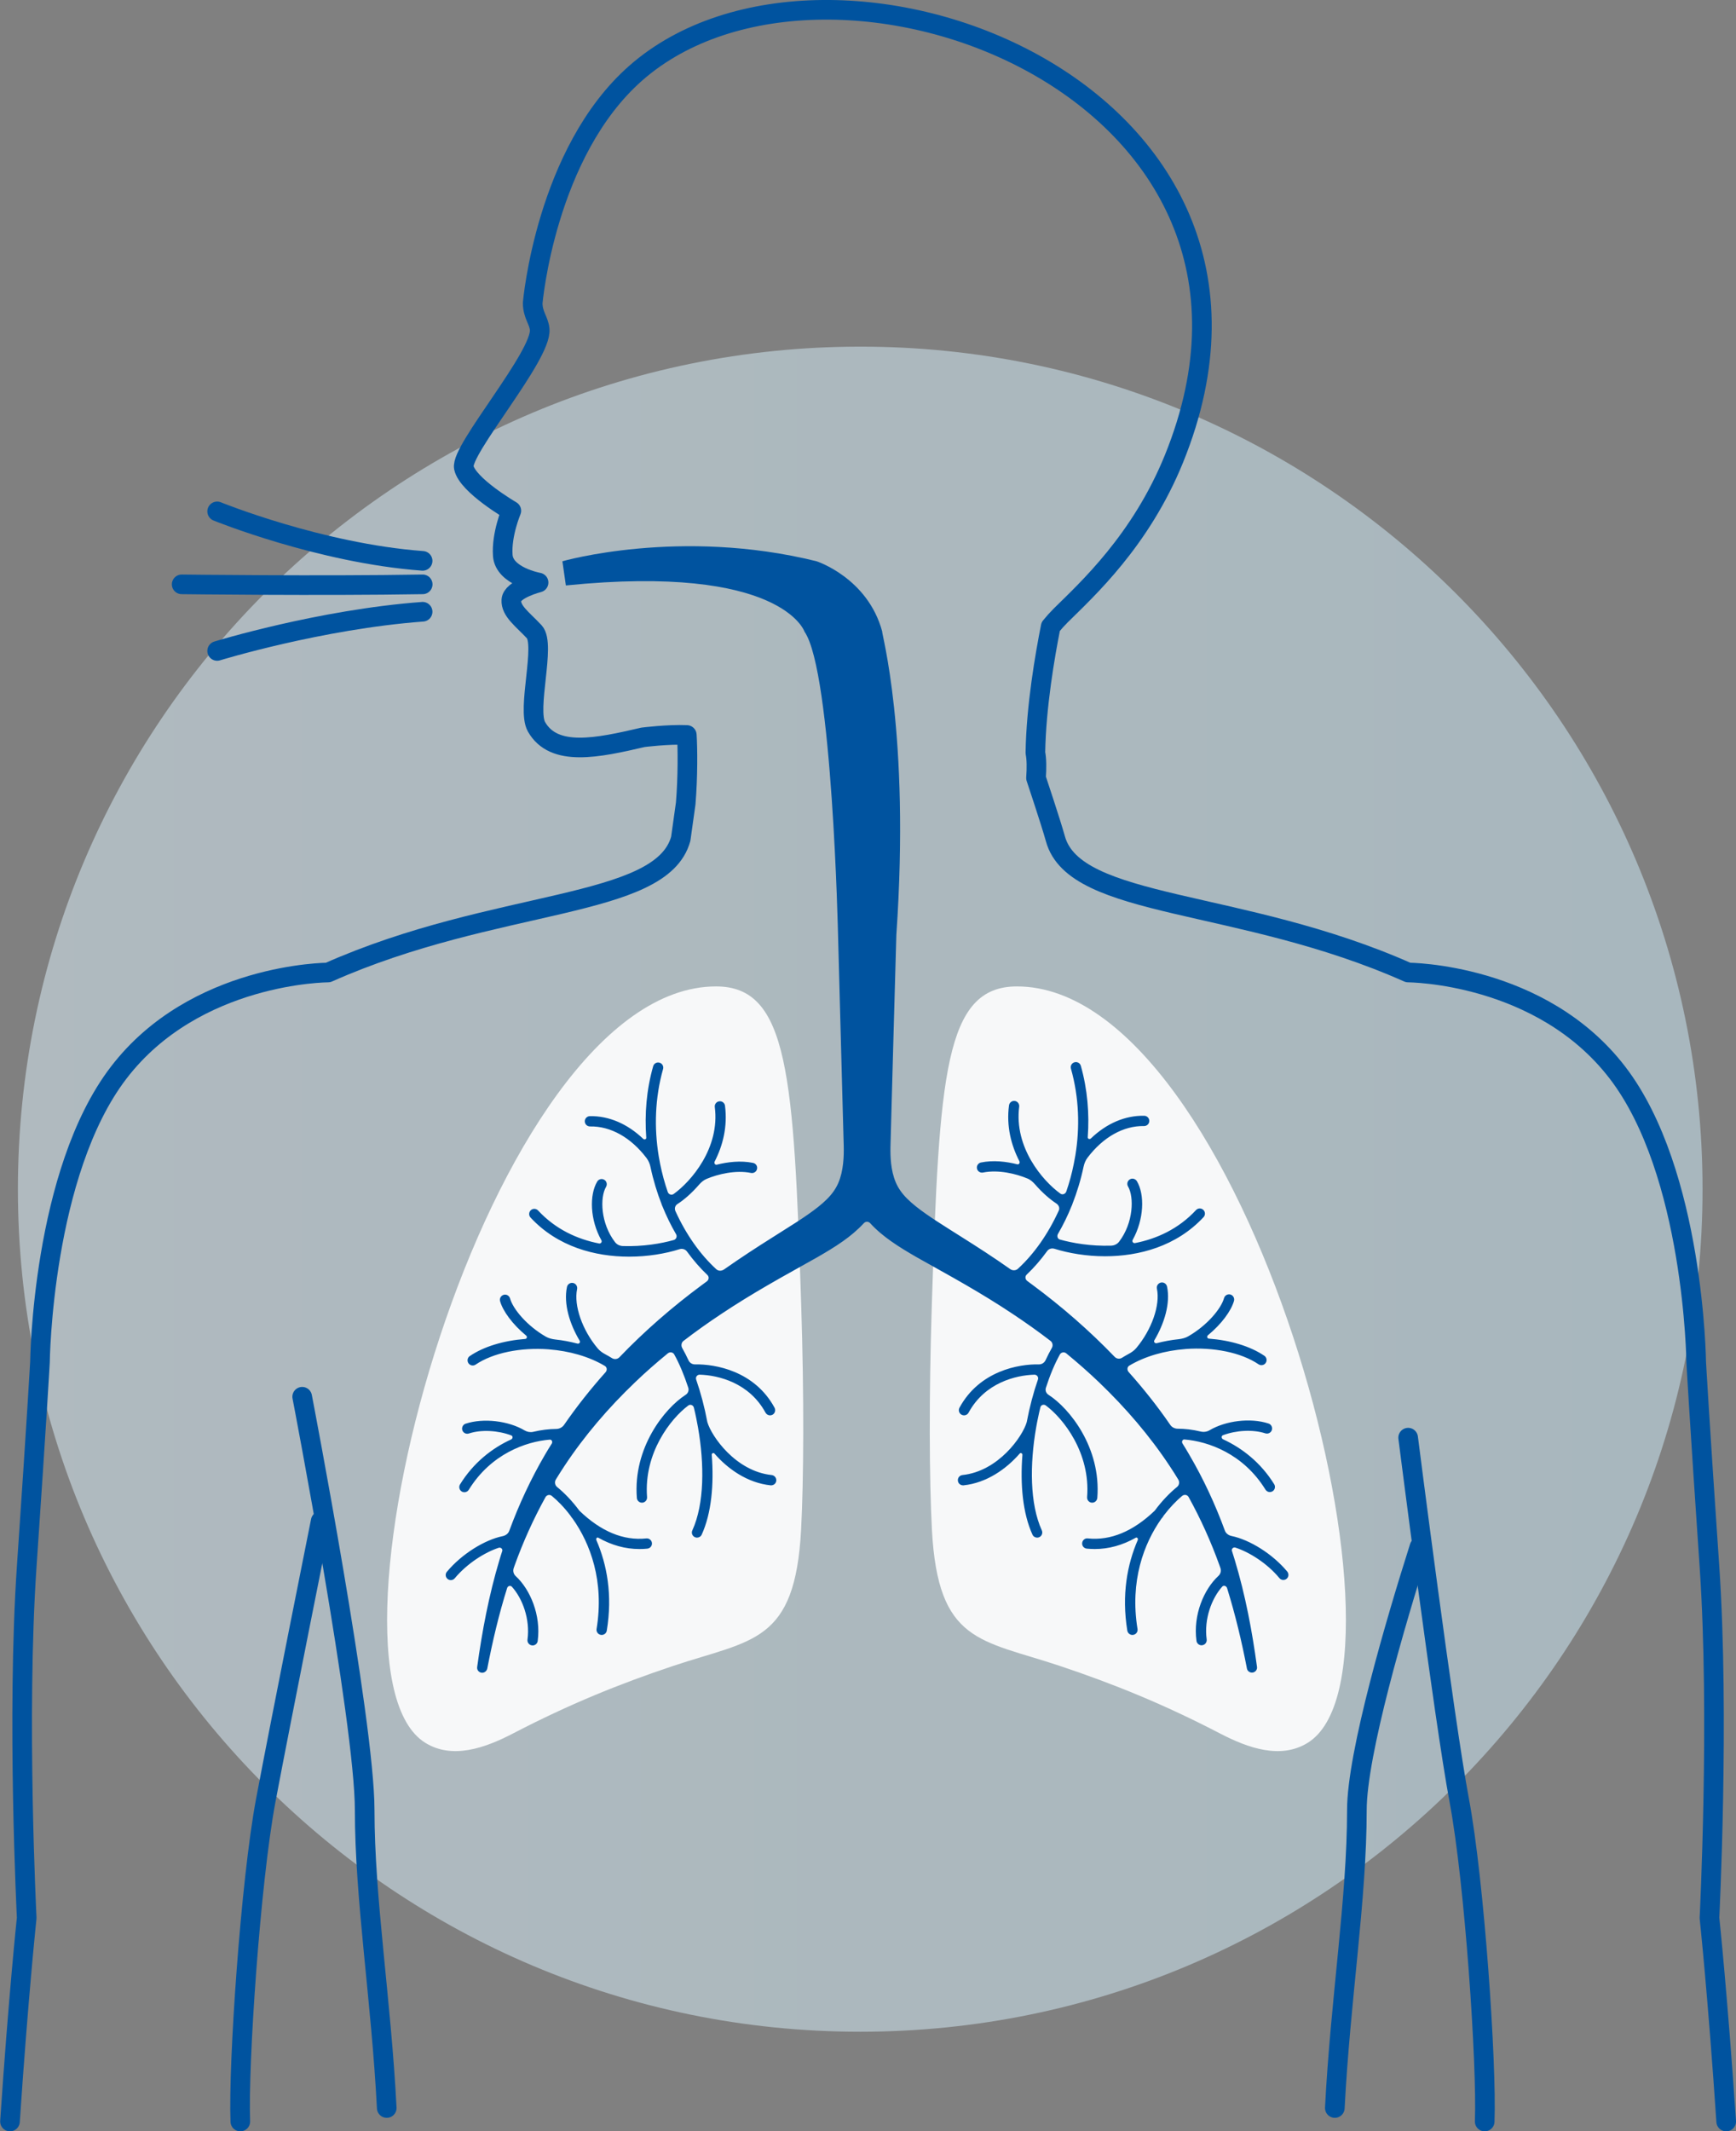 <?xml version="1.0" encoding="utf-8"?>
<!-- Generator: Adobe Illustrator 24.2.0, SVG Export Plug-In . SVG Version: 6.00 Build 0)  -->
<svg version="1.1" id="Layer_1" xmlns="http://www.w3.org/2000/svg" xmlns:xlink="http://www.w3.org/1999/xlink" x="0px" y="0px"
	 viewBox="0 0 221.12 271.4" style="enable-background:new 0 0 221.12 271.4;" xml:space="preserve">
<rect x="0" y="0" width="221.12" height="271.4" fill="#808080" stroke="none"/>
<style type="text/css">
	.st0{opacity:0.5;}
	.st1{clip-path:url(#SVGID_2_);}
	.st2{clip-path:url(#SVGID_4_);fill:url(#SVGID_5_);}
	.st3{fill:none;stroke:#00539F;stroke-width:2.5;stroke-linecap:round;stroke-linejoin:round;}
	.st4{opacity:0.9;}
	.st5{clip-path:url(#SVGID_7_);fill:#FFFFFF;}
	.st6{clip-path:url(#SVGID_9_);fill:#FFFFFF;}
	.st7{fill:#00539F;}
</style>
<g class="st0">
	<g>
		<defs>
			<rect id="SVGID_1_" x="2.27" y="44.14" width="214.59" height="214.58"/>
		</defs>
		<clipPath id="SVGID_2_">
			<use xlink:href="#SVGID_1_"  style="overflow:visible;"/>
		</clipPath>
		<g class="st1">
			<defs>
				<path id="SVGID_3_" d="M216.86,151.43c0,59.26-48.04,107.29-107.29,107.29c-59.26,0-107.29-48.04-107.29-107.29
					c0-59.26,48.04-107.29,107.29-107.29C168.82,44.13,216.86,92.17,216.86,151.43"/>
			</defs>
			<clipPath id="SVGID_4_">
				<use xlink:href="#SVGID_3_"  style="overflow:visible;"/>
			</clipPath>
			
				<linearGradient id="SVGID_5_" gradientUnits="userSpaceOnUse" x1="-529.638" y1="2654.566" x2="-528.638" y2="2654.566" gradientTransform="matrix(214.587 0 0 -214.587 113655.742 569786.875)">
				<stop  offset="0" style="stop-color:#DFF3FD"/>
				<stop  offset="0.739" style="stop-color:#D4EFFC"/>
				<stop  offset="1" style="stop-color:#CFEDFC"/>
				<stop  offset="1" style="stop-color:#CFEDFC"/>
			</linearGradient>
			<rect x="2.27" y="44.13" class="st2" width="214.59" height="214.59"/>
		</g>
	</g>
</g>
<path class="st3" d="M180.81,196.96c-3.03,9.52-7.98,26.36-7.98,33.54c0,11.34-2.1,24.1-2.81,37.93"/>
<path class="st3" d="M38.49,177.86c0,0,7.96,41.3,7.96,52.64c0,11.34,2.1,24.1,2.81,37.93"/>
<path class="st3" d="M179.36,183.07c0,0,4.55,35.78,6.51,46.19c1.95,10.41,3.52,33.65,3.24,40.89"/>
<path class="st3" d="M40.85,193.68c0,0-5.04,25.17-7,35.58c-1.95,10.41-3.52,33.65-3.24,40.89"/>
<path class="st3" d="M219.87,270.15c-1.08-16.08-2.13-25.93-2.13-25.93s1.3-25.68,0-44.71c-1.3-19.04-1.69-26.07-1.69-26.07
	s-0.26-24.11-10.02-36.84c-9.76-12.74-26.67-12.76-26.67-12.76c-21.39-9.52-42.46-8.03-44.93-17.03c-0.58-2.09-2.47-7.74-2.47-7.74
	c0.09-1.29,0.08-2.4-0.08-3.21c0.09-5.89,1.23-12.45,1.95-16.07c0.39-0.48,0.81-0.95,1.28-1.42c3.33-3.29,10.18-9.52,14.41-19.92
	c19.17-47.2-43.97-70.7-68.53-49.15C69.49,19.4,67.85,38.6,67.85,38.6c0.02,1.55,0.78,2.18,0.89,3.33
	c0.32,3.34-10.14,15.38-9.66,17.62c0.48,2.25,6.05,5.49,6.05,5.49s-1.28,3.01-1.09,5.69c0.19,2.67,4.56,3.45,4.56,3.45
	s-3.39,0.85-3.47,2.24c-0.08,1.39,1.42,2.43,2.92,4.03c1.5,1.61-0.99,9.83,0.28,12.09c2.21,3.9,7.78,2.7,13.57,1.35
	c0,0,3.14-0.4,5.58-0.3c0.11,1.68,0.14,5.35-0.14,8.72l-0.63,4.5c-2.47,9-23.54,7.52-44.93,17.03c0,0-16.92,0.02-26.67,12.76
	c-9.76,12.73-10.02,36.84-10.02,36.84s-0.39,7.03-1.69,26.07c-1.3,19.03,0,44.71,0,44.71s-1.05,9.85-2.13,25.93"/>
<path class="st3" d="M27.66,65.12c0,0,13.09,5.33,26.17,6.3"/>
<path class="st3" d="M27.66,82.89c0,0,13.09-4.02,26.17-4.99"/>
<path class="st3" d="M23.14,74.41c0,0,17.61,0.22,30.7,0"/>
<g class="st4">
	<g>
		<defs>
			<rect id="SVGID_6_" x="49.3" y="125.61" width="53.01" height="97.37"/>
		</defs>
		<clipPath id="SVGID_7_">
			<use xlink:href="#SVGID_6_"  style="overflow:visible;"/>
		</clipPath>
		<path class="st5" d="M91.21,125.61c-29.07,0-52.37,86.78-37.05,96.31c3.45,2.15,7.62,0.67,11.16-1.17
			c7.23-3.76,13.6-6.33,20.38-8.6c10.15-3.39,15.57-2.89,16.34-17.38c0.33-6.27,0.39-16.87,0.01-28.66
			C101.1,136.94,100.44,125.61,91.21,125.61"/>
	</g>
</g>
<g class="st4">
	<g>
		<defs>
			<rect id="SVGID_8_" x="118.42" y="125.61" width="53.01" height="97.37"/>
		</defs>
		<clipPath id="SVGID_9_">
			<use xlink:href="#SVGID_8_"  style="overflow:visible;"/>
		</clipPath>
		<path class="st6" d="M129.53,125.61c29.07,0,52.37,86.78,37.05,96.31c-3.45,2.15-7.62,0.67-11.16-1.17
			c-7.23-3.76-13.6-6.33-20.38-8.6c-10.15-3.39-15.57-2.89-16.34-17.38c-0.33-6.27-0.39-16.87-0.01-28.66
			C119.64,136.94,120.3,125.61,129.53,125.61"/>
	</g>
</g>
<path class="st7" d="M114.17,119.06l-0.37,13.13c0,0-0.35,12.7-0.36,13.12c-0.02,0.83-0.11,2.43,0.27,4.06
	c0.21,0.87,0.51,1.59,0.99,2.27c0.94,1.36,2.77,2.66,4.72,3.93c1.96,1.27,4.04,2.54,6.08,3.88c1.07,0.7,2.13,1.42,3.18,2.16
	c0.3,0.21,0.71,0.2,0.98-0.05c2.05-1.88,3.85-4.44,5.2-7.41c0.15-0.32,0-0.69-0.3-0.89c-0.82-0.54-1.79-1.37-2.71-2.43
	c-0.27-0.31-0.59-0.6-0.98-0.76c-1.44-0.6-3.7-1.16-5.66-0.76c-0.36,0.07-0.7-0.16-0.77-0.51c-0.07-0.35,0.16-0.7,0.51-0.77
	c1.58-0.32,3.24-0.12,4.62,0.23c0.22,0.06,0.38-0.19,0.27-0.4c-1.04-2.02-1.67-4.43-1.32-7.1c0.05-0.36,0.37-0.61,0.73-0.57
	c0.36,0.05,0.61,0.37,0.57,0.73c-0.67,5.2,3,9.46,5.24,11.07c0.27,0.2,0.65,0.05,0.76-0.27c0.39-1.13,0.71-2.3,0.95-3.51l0.2-1.07
	c0.59-3.58,0.48-7.37-0.56-11.06c-0.1-0.35,0.1-0.71,0.45-0.81c0.35-0.1,0.71,0.1,0.81,0.45c0.85,3.02,1.1,6.1,0.88,9.1
	c-0.01,0.21,0.25,0.29,0.4,0.15c1.99-1.91,4.36-2.94,6.8-2.89c0.36,0.01,0.65,0.31,0.64,0.67c-0.01,0.36-0.29,0.64-0.67,0.64
	c-2.62-0.05-5.21,1.41-7.19,4.02c-0.26,0.34-0.42,0.74-0.51,1.15c-0.35,1.66-0.84,3.27-1.44,4.8c-0.01,0.03-0.01,0.06-0.02,0.08
	c-0.01,0.03-0.03,0.05-0.04,0.07c-0.51,1.27-1.1,2.48-1.76,3.61c-0.16,0.27-0.06,0.64,0.24,0.72c1.63,0.46,3.96,0.86,6.51,0.78
	c0.4-0.01,0.78-0.18,1.03-0.5c1.84-2.4,1.93-5.7,1.14-7.04c-0.18-0.31-0.08-0.71,0.23-0.9c0.31-0.19,0.71-0.08,0.9,0.23
	c1.01,1.69,0.92,4.87-0.54,7.48c-0.12,0.21,0.08,0.45,0.31,0.4c2.74-0.54,5.51-1.78,7.76-4.2c0.25-0.27,0.66-0.28,0.93-0.03
	c0.26,0.25,0.28,0.66,0.03,0.93c-3.46,3.72-8.23,4.98-12.55,4.98c-2.38,0-4.62-0.39-6.43-0.95c-0.34-0.11-0.73-0.01-0.94,0.29
	c-0.81,1.12-1.69,2.13-2.61,3c-0.24,0.23-0.19,0.61,0.08,0.81c0.23,0.17,0.46,0.34,0.69,0.51c3.71,2.75,7.23,5.81,10.44,9.15
	c0.24,0.25,0.63,0.31,0.93,0.12c0.28-0.18,0.57-0.34,0.86-0.5c0.36-0.19,0.7-0.43,0.96-0.74c1.96-2.33,3.07-5.47,2.63-7.56
	c-0.08-0.35,0.15-0.7,0.51-0.78c0.36-0.07,0.7,0.15,0.78,0.51c0.45,2.14-0.35,4.71-1.62,6.85c-0.11,0.19,0.08,0.41,0.3,0.36
	c0.92-0.24,1.86-0.41,2.81-0.51c0.42-0.05,0.83-0.15,1.2-0.36c2.38-1.36,4.19-3.5,4.57-4.87c0.1-0.35,0.46-0.55,0.81-0.46
	c0.35,0.1,0.55,0.46,0.46,0.81c-0.35,1.25-1.58,2.95-3.32,4.38c-0.17,0.14-0.1,0.42,0.12,0.43c2.74,0.21,5.26,0.96,7.06,2.18
	c0.3,0.2,0.38,0.61,0.18,0.91c-0.2,0.3-0.61,0.38-0.91,0.18c-2.22-1.51-5.75-2.21-9.29-1.95c-0.02,0-0.05,0.01-0.07,0.01
	c0,0-0.01,0-0.01,0c-2.52,0.2-5.04,0.88-7.1,2.11c-0.28,0.17-0.3,0.56-0.08,0.81c1.9,2.13,3.68,4.37,5.3,6.73
	c0.21,0.31,0.57,0.49,0.95,0.49c0.89,0,1.89,0.11,2.92,0.36c0.38,0.09,0.79,0.04,1.13-0.16c2.06-1.22,5.21-1.62,7.52-0.86
	c0.34,0.11,0.53,0.48,0.42,0.83c-0.11,0.34-0.48,0.53-0.83,0.42c-1.59-0.52-3.73-0.39-5.4,0.24c-0.23,0.09-0.21,0.41,0.02,0.52
	c2.41,1.11,4.79,2.95,6.51,5.72c0.19,0.31,0.09,0.71-0.21,0.9c-0.11,0.06-0.23,0.1-0.34,0.1c-0.22,0-0.43-0.11-0.56-0.31
	c-2.82-4.57-7.27-6.14-10.32-6.39c-0.26-0.02-0.39,0.29-0.25,0.51c0.29,0.46,0.57,0.92,0.84,1.39c1.82,3.1,3.33,6.36,4.56,9.71
	c0.13,0.36,0.47,0.6,0.84,0.68c2.3,0.47,5.22,2.27,7.1,4.53c0.23,0.28,0.2,0.69-0.08,0.92c-0.12,0.1-0.27,0.15-0.42,0.15
	c-0.19,0-0.37-0.08-0.5-0.24c-1.57-1.89-3.82-3.3-5.6-3.88c-0.27-0.09-0.53,0.16-0.44,0.43c0.12,0.38,0.24,0.77,0.36,1.15
	c1.35,4.47,2.21,9.04,2.83,13.61c0.05,0.35-0.2,0.66-0.54,0.72c-0.34,0.05-0.67-0.16-0.74-0.5c-0.67-3.47-1.49-6.9-2.53-10.25
	c-0.09-0.28-0.43-0.4-0.62-0.19c-1.34,1.49-2.33,4.12-1.98,6.72c0.05,0.36-0.2,0.69-0.56,0.74c-0.03,0.01-0.06,0.01-0.09,0.01
	c-0.32,0-0.61-0.24-0.65-0.57c-0.45-3.31,0.96-6.58,2.79-8.26c0.28-0.26,0.39-0.65,0.26-1.01c-0.04-0.12-0.09-0.25-0.13-0.37
	c-1.08-3-2.39-5.9-3.92-8.67c-0.16-0.3-0.56-0.36-0.83-0.14c-0.76,0.64-1.56,1.47-2.33,2.48c-0.05,0.07-0.1,0.15-0.15,0.23
	c-0.04,0.07-0.1,0.12-0.15,0.18c-2.25,3.17-4.04,7.96-3.05,14.05c0.06,0.36-0.18,0.69-0.54,0.75c-0.04,0.01-0.07,0.01-0.11,0.01
	c-0.32,0-0.59-0.23-0.65-0.55c-0.74-4.55-0.01-8.44,1.33-11.53c0.08-0.18-0.08-0.39-0.25-0.3c-1.7,0.96-3.45,1.44-5.22,1.44
	c-0.34,0-0.69-0.02-1.03-0.05c-0.36-0.04-0.62-0.36-0.58-0.72c0.04-0.36,0.36-0.63,0.72-0.58c2.9,0.3,5.76-0.89,8.52-3.53
	c0.93-1.26,1.92-2.27,2.84-3.02c0.29-0.23,0.35-0.64,0.16-0.95c-0.34-0.56-0.69-1.12-1.06-1.67c-2.58-3.91-5.65-7.47-9.03-10.71
	c-1.35-1.29-2.74-2.51-4.18-3.69c-0.26-0.21-0.65-0.14-0.81,0.15c-0.65,1.17-1.26,2.62-1.78,4.24c-0.11,0.34,0.03,0.7,0.33,0.89
	c2.68,1.72,6.72,6.74,6.22,13.13c-0.03,0.34-0.31,0.61-0.65,0.61c-0.02,0-0.04,0-0.05,0c-0.36-0.03-0.63-0.34-0.6-0.71
	c0.44-5.62-3.02-10.01-5.26-11.67c-0.25-0.19-0.62-0.07-0.69,0.23c-0.11,0.44-0.21,0.88-0.3,1.33c-0.09,0.41-0.17,0.82-0.24,1.24
	c-0.82,4.69-0.82,9.72,0.72,13.1c0.15,0.33,0.01,0.72-0.32,0.87c-0.09,0.04-0.18,0.06-0.27,0.06c-0.25,0-0.49-0.14-0.6-0.38
	c-1.25-2.74-1.57-6.41-1.28-10.16c0.01-0.2-0.23-0.31-0.35-0.16c-1.68,1.93-4.18,3.73-7.15,4.04c-0.02,0-0.04,0-0.07,0
	c-0.33,0-0.62-0.25-0.65-0.59c-0.04-0.36,0.22-0.68,0.58-0.72c4.59-0.48,7.68-4.94,8.19-6.74c0.36-1.91,0.85-3.76,1.43-5.43
	c0.1-0.3-0.13-0.62-0.46-0.61c-2.35,0.07-6.3,1.01-8.38,4.84c-0.12,0.22-0.34,0.34-0.58,0.34c-0.11,0-0.21-0.03-0.31-0.08
	c-0.32-0.17-0.44-0.57-0.27-0.89c2.55-4.7,7.57-5.58,10.12-5.52c0.36,0.01,0.7-0.21,0.85-0.54c0.26-0.56,0.53-1.09,0.8-1.56
	c0.17-0.3,0.1-0.68-0.17-0.89c-1.56-1.2-3.17-2.34-4.81-3.43c-1.95-1.3-3.96-2.53-6-3.71c-2.04-1.19-4.12-2.31-6.26-3.53
	c-1.07-0.62-2.16-1.26-3.26-2.04c-0.89-0.63-1.81-1.37-2.64-2.28c-0.22-0.24-0.59-0.24-0.81,0c-0.84,0.91-1.75,1.65-2.64,2.28
	c-1.1,0.78-2.19,1.42-3.26,2.04c-2.14,1.22-4.22,2.34-6.26,3.53c-2.04,1.18-4.05,2.41-6,3.71c-1.64,1.09-3.25,2.23-4.81,3.43
	c-0.28,0.21-0.33,0.61-0.16,0.91c0.27,0.48,0.54,1,0.8,1.56c0.15,0.33,0.48,0.53,0.84,0.52c2.55-0.05,7.57,0.82,10.12,5.52
	c0.17,0.32,0.05,0.72-0.26,0.89c-0.1,0.05-0.21,0.08-0.31,0.08c-0.23,0-0.46-0.12-0.58-0.34c-2.08-3.83-6.03-4.77-8.38-4.84
	c-0.32-0.01-0.56,0.3-0.46,0.61c0.58,1.67,1.07,3.51,1.43,5.43c0.52,1.79,3.6,6.26,8.19,6.74c0.36,0.04,0.62,0.36,0.59,0.72
	c-0.03,0.34-0.32,0.59-0.65,0.59c-0.02,0-0.05,0-0.07,0c-2.97-0.31-5.47-2.1-7.15-4.04c-0.13-0.15-0.37-0.04-0.35,0.16
	c0.29,3.75-0.03,7.42-1.28,10.16c-0.11,0.24-0.35,0.38-0.6,0.38c-0.09,0-0.18-0.02-0.27-0.06c-0.33-0.15-0.48-0.54-0.32-0.87
	c1.54-3.38,1.54-8.41,0.72-13.1c-0.07-0.4-0.15-0.8-0.23-1.2c-0.09-0.45-0.19-0.89-0.3-1.33c-0.08-0.31-0.44-0.46-0.7-0.27
	c-2.24,1.66-5.69,6.04-5.26,11.67c0.03,0.36-0.24,0.68-0.6,0.71c-0.02,0-0.04,0-0.05,0c-0.34,0-0.63-0.26-0.65-0.61
	c-0.5-6.39,3.54-11.41,6.22-13.13c0.3-0.19,0.44-0.56,0.33-0.9c-0.53-1.62-1.14-3.07-1.79-4.24c-0.16-0.29-0.55-0.35-0.81-0.14
	c-1.44,1.18-2.84,2.4-4.18,3.69c-3.38,3.23-6.45,6.8-9.03,10.71c-0.36,0.55-0.72,1.11-1.06,1.67c-0.19,0.31-0.12,0.72,0.16,0.95
	c0.92,0.75,1.91,1.76,2.84,3.02c2.75,2.65,5.62,3.84,8.52,3.53c0.36-0.04,0.68,0.22,0.72,0.58c0.04,0.36-0.22,0.68-0.58,0.72
	c-0.34,0.04-0.69,0.05-1.03,0.05c-1.77,0-3.52-0.48-5.22-1.44c-0.17-0.1-0.33,0.12-0.25,0.3c1.35,3.1,2.08,6.98,1.33,11.53
	c-0.05,0.32-0.33,0.55-0.65,0.55c-0.03,0-0.07,0-0.11-0.01c-0.36-0.06-0.6-0.4-0.54-0.75c1-6.09-0.8-10.88-3.05-14.05
	c-0.05-0.06-0.11-0.12-0.15-0.18c-0.05-0.07-0.08-0.14-0.13-0.2c-0.78-1.04-1.6-1.88-2.38-2.52c-0.26-0.21-0.64-0.12-0.8,0.17
	c-1.53,2.77-2.84,5.67-3.92,8.67c-0.04,0.12-0.09,0.25-0.13,0.37c-0.12,0.36-0.02,0.75,0.26,1.01c1.83,1.68,3.24,4.95,2.8,8.26
	c-0.04,0.33-0.33,0.57-0.65,0.57c-0.03,0-0.06,0-0.09-0.01c-0.36-0.05-0.61-0.38-0.56-0.74c0.35-2.61-0.64-5.23-1.98-6.72
	c-0.19-0.21-0.53-0.11-0.61,0.15c-1.05,3.34-1.86,6.78-2.53,10.25c-0.07,0.35-0.4,0.59-0.75,0.54c-0.35-0.06-0.59-0.37-0.54-0.72
	c0.63-4.57,1.49-9.14,2.83-13.61c0.12-0.39,0.23-0.77,0.36-1.15c0.09-0.27-0.17-0.51-0.44-0.43c-1.79,0.59-4.03,2-5.6,3.88
	c-0.13,0.16-0.32,0.24-0.5,0.24c-0.15,0-0.3-0.05-0.42-0.15c-0.28-0.23-0.32-0.65-0.08-0.92c1.89-2.26,4.8-4.06,7.1-4.53
	c0.38-0.08,0.71-0.32,0.84-0.68c1.23-3.35,2.75-6.61,4.56-9.71c0.27-0.47,0.56-0.93,0.85-1.39c0.14-0.22,0.01-0.53-0.25-0.51
	c-3.05,0.25-7.5,1.82-10.32,6.39c-0.12,0.2-0.34,0.31-0.56,0.31c-0.12,0-0.24-0.03-0.34-0.1c-0.31-0.19-0.4-0.6-0.21-0.9
	c1.71-2.77,4.09-4.62,6.5-5.72c0.23-0.1,0.26-0.43,0.02-0.52c-1.67-0.63-3.8-0.77-5.4-0.24c-0.34,0.11-0.71-0.07-0.83-0.42
	c-0.11-0.34,0.08-0.72,0.42-0.83c2.3-0.75,5.46-0.36,7.52,0.86c0.32,0.19,0.71,0.26,1.08,0.18c1.04-0.25,2.03-0.36,2.93-0.37
	c0.4,0,0.78-0.19,1.01-0.52c1.62-2.35,3.4-4.59,5.3-6.72c0.21-0.24,0.17-0.62-0.1-0.78c-2.06-1.23-4.58-1.91-7.1-2.11
	c0,0-0.01,0-0.01,0c-0.02,0-0.05,0-0.07-0.01c-3.54-0.26-7.06,0.44-9.29,1.95c-0.3,0.2-0.71,0.12-0.91-0.18s-0.13-0.71,0.17-0.91
	c1.79-1.22,4.32-1.97,7.06-2.18c0.22-0.02,0.29-0.29,0.12-0.43c-1.74-1.43-2.97-3.13-3.32-4.38c-0.1-0.35,0.11-0.71,0.46-0.81
	c0.35-0.1,0.71,0.11,0.81,0.46c0.38,1.37,2.19,3.51,4.56,4.87c0.37,0.21,0.79,0.31,1.21,0.36c0.95,0.1,1.89,0.28,2.81,0.52
	c0.22,0.06,0.41-0.17,0.29-0.36c-1.28-2.14-2.07-4.71-1.62-6.85c0.07-0.35,0.42-0.58,0.78-0.51c0.35,0.07,0.58,0.42,0.51,0.78
	c-0.44,2.09,0.67,5.24,2.63,7.56c0.26,0.31,0.59,0.54,0.94,0.73c0.3,0.16,0.58,0.32,0.87,0.5c0.3,0.19,0.7,0.15,0.95-0.11
	c3.21-3.35,6.73-6.4,10.44-9.15c0.23-0.17,0.46-0.34,0.69-0.51c0.27-0.2,0.32-0.58,0.08-0.81c-0.93-0.88-1.8-1.89-2.61-3
	c-0.21-0.29-0.6-0.4-0.94-0.29c-1.81,0.57-4.05,0.95-6.43,0.95c-4.33,0-9.1-1.26-12.55-4.98c-0.25-0.27-0.23-0.68,0.03-0.93
	c0.27-0.25,0.68-0.23,0.93,0.03c2.25,2.42,5.02,3.66,7.76,4.2c0.23,0.05,0.42-0.19,0.31-0.4c-1.47-2.61-1.55-5.78-0.54-7.48
	c0.18-0.31,0.59-0.42,0.9-0.23c0.31,0.18,0.41,0.59,0.23,0.9c-0.8,1.35-0.7,4.65,1.14,7.04c0.24,0.32,0.62,0.49,1.02,0.5
	c2.53,0.08,4.84-0.31,6.47-0.77c0.31-0.09,0.45-0.45,0.29-0.73c-0.66-1.13-1.25-2.34-1.76-3.61c-0.01-0.03-0.03-0.05-0.04-0.07
	c-0.01-0.03-0.02-0.06-0.02-0.08c-0.6-1.53-1.09-3.14-1.44-4.8c-0.09-0.42-0.25-0.81-0.51-1.15c-1.98-2.61-4.57-4.07-7.19-4.02
	c-0.37,0-0.66-0.28-0.67-0.64c-0.01-0.36,0.28-0.66,0.64-0.67c2.43-0.05,4.8,0.98,6.8,2.89c0.15,0.14,0.41,0.06,0.39-0.15
	c-0.22-2.99,0.02-6.08,0.88-9.1c0.1-0.35,0.46-0.55,0.81-0.45c0.35,0.1,0.55,0.46,0.45,0.81c-1.04,3.69-1.14,7.48-0.56,11.06
	l0.19,1.03c0.25,1.23,0.57,2.42,0.97,3.57c0.11,0.31,0.48,0.44,0.75,0.25c2.24-1.61,5.91-5.87,5.24-11.07
	c-0.05-0.36,0.21-0.69,0.57-0.73c0.36-0.05,0.69,0.21,0.73,0.57c0.34,2.66-0.28,5.08-1.32,7.1c-0.1,0.2,0.05,0.45,0.27,0.4
	c1.38-0.35,3.04-0.55,4.62-0.23c0.36,0.07,0.59,0.42,0.51,0.77c-0.07,0.36-0.42,0.58-0.77,0.51c-1.96-0.4-4.23,0.16-5.66,0.76
	c-0.38,0.16-0.69,0.43-0.96,0.74c-0.94,1.09-1.92,1.93-2.76,2.47c-0.3,0.19-0.39,0.58-0.24,0.9c1.35,2.97,3.16,5.53,5.21,7.4
	c0.26,0.24,0.66,0.23,0.96,0.03c1.05-0.74,2.11-1.45,3.18-2.16c2.03-1.34,4.11-2.61,6.08-3.88c1.95-1.27,3.78-2.56,4.72-3.93
	c0.48-0.68,0.78-1.4,0.99-2.27c0.4-1.72,0.29-3.48,0.27-4.28c0-0.06-0.7-26.03-0.7-26.03s-0.73-33.57-4.27-38.67
	c0,0-2.88-8.67-30.4-5.89l-0.44-3.08c0,0,14.97-4.31,32.37,0c0,0,6.53,2.11,8.37,8.97C112.2,80.4,115.95,93.24,114.17,119.06"/>
</svg>
